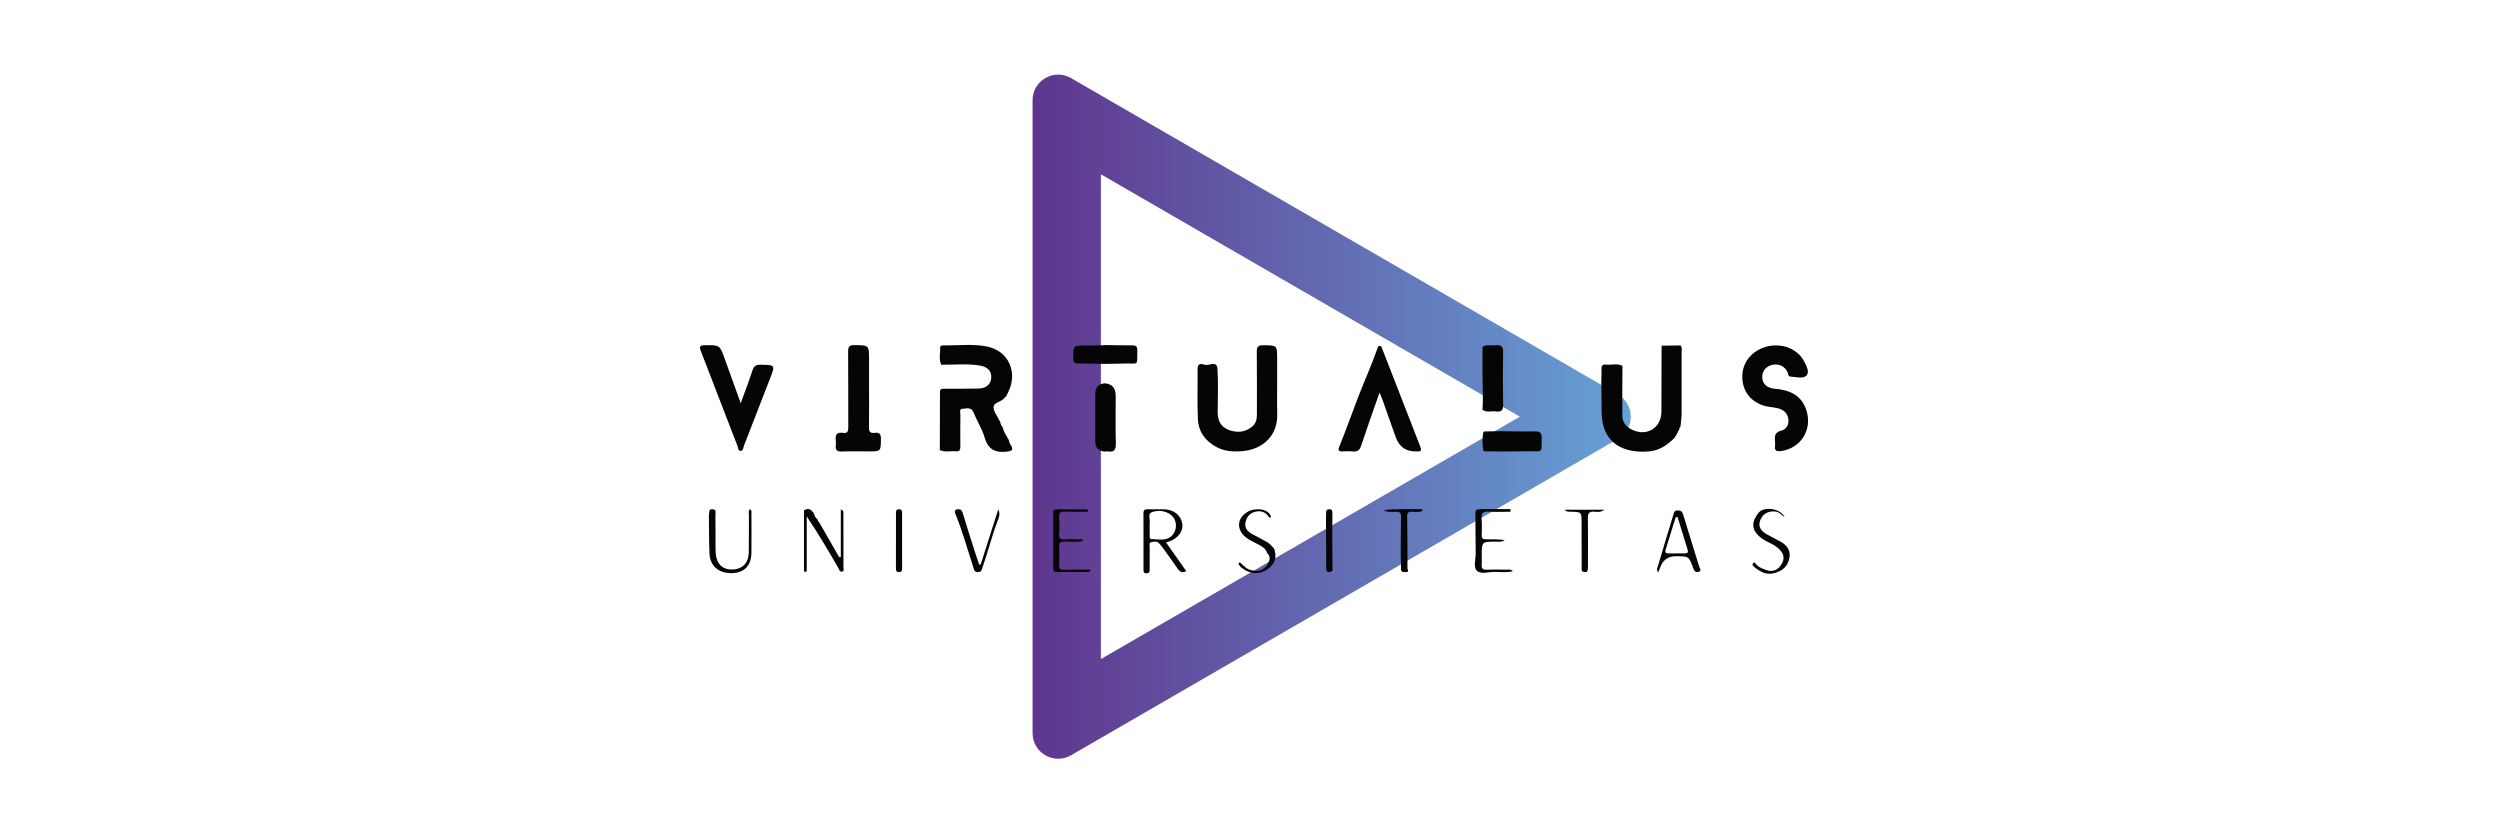 <?xml version="1.0"?>
<svg xmlns="http://www.w3.org/2000/svg" width="300" height="100" viewBox="0 0 300 100">
<path fill-rule="evenodd" clip-rule="evenodd" d="M182.386 50L132.104 20.911L132.104 79.09L182.386 50ZM194.155 52.661C196.201 51.477 196.201 48.523 194.155 47.34L128.521 9.368C126.471 8.182 123.908 9.661 123.908 12.029L123.908 87.972C123.908 90.34 126.471 91.818 128.521 90.633L194.155 52.661Z" fill="url(#paint0_linear_2887_2194)"/>
<path d="M201.669 41.448C201.874 41.685 201.794 41.972 201.794 42.239C201.8 44.711 201.806 47.182 201.794 49.654C201.791 50.147 201.711 50.641 201.666 51.134C201.634 51.166 201.624 51.205 201.636 51.249C201.51 51.332 201.513 51.469 201.495 51.596L201.501 51.588C201.462 51.637 201.421 51.685 201.382 51.735C201.368 51.786 201.356 51.839 201.344 51.89C201.215 51.957 201.216 52.085 201.196 52.203C201.196 52.203 201.199 52.192 201.198 52.192C201.059 52.24 201.045 52.37 201.005 52.483C200.151 53.342 199.186 54.047 197.95 54.162C194.929 54.442 192.25 53.289 192.196 49.527C192.178 48.3 192.171 47.073 192.159 45.844C192.168 45.318 192.196 44.791 192.181 44.266C192.168 43.873 192.322 43.705 192.707 43.748C193.368 43.824 194.052 43.576 194.695 43.896C194.686 45.902 194.662 47.906 194.678 49.912C194.684 50.651 195.113 51.182 195.754 51.519C197.544 52.461 199.363 51.389 199.37 49.388C199.381 46.755 199.384 44.121 199.39 41.489L199.394 41.484C200.152 41.472 200.911 41.462 201.669 41.45V41.448Z" fill="#050505"/>
<path d="M209.112 44.668C209.565 41.546 213.697 40.403 215.89 42.542C216.128 42.774 216.331 43.043 216.481 43.34C216.764 43.897 217.204 44.629 216.764 45.076C216.347 45.498 215.52 45.212 214.876 45.195C214.586 45.187 214.592 44.889 214.51 44.686C214.221 43.968 213.463 43.6 212.663 43.782C211.888 43.96 211.397 44.617 211.471 45.379C211.539 46.094 212.078 46.57 212.92 46.641C214.714 46.789 216.195 47.377 216.785 49.291C217.497 51.603 216.069 53.834 213.68 54.131C213.225 54.188 212.939 54.107 213 53.559C213.025 53.335 213.021 53.106 213 52.881C212.944 52.288 213.009 51.861 213.745 51.683C214.344 51.538 214.68 50.986 214.609 50.338C214.529 49.612 214.064 49.172 213.365 48.995C212.734 48.837 212.076 48.85 211.451 48.612C209.959 48.044 209.109 46.879 209.074 45.263C209.07 45.062 209.082 44.863 209.111 44.668H209.112Z" fill="#050505"/>
<path d="M177.907 41.613C178.444 41.267 179.052 41.539 179.615 41.411C180.228 41.396 180.388 41.69 180.376 42.291C180.336 44.37 180.338 46.451 180.377 48.531C180.389 49.127 180.246 49.429 179.623 49.396C179.055 49.248 178.421 49.59 177.893 49.162C177.997 48.001 177.914 46.801 177.905 45.633C177.905 44.292 177.875 42.949 177.908 41.613H177.907Z" fill="#050505"/>
<path d="M180.376 54.182C179.749 54.175 179.123 54.173 178.498 54.158C178.31 54.153 178.03 54.224 177.987 53.971C177.872 53.304 177.886 52.624 177.979 51.956C178.011 51.73 178.251 51.775 178.417 51.77C178.968 51.755 179.518 51.751 180.069 51.743C181.42 51.754 182.774 51.794 184.123 51.764C184.757 51.749 185.029 51.912 185.009 52.597C184.958 54.485 185.175 54.117 183.454 54.152C182.428 54.173 181.402 54.173 180.376 54.182Z" fill="#050505"/>
<path d="M198.963 68.69C198.723 68.286 198.922 68.037 198.993 67.794C199.577 65.8 200.173 63.81 200.788 61.824C200.864 61.575 200.874 61.23 201.332 61.246C201.732 61.259 201.877 61.4 201.992 61.78C202.611 63.855 203.275 65.916 203.902 67.99C203.958 68.177 204.259 68.473 203.851 68.613C203.504 68.733 203.317 68.546 203.193 68.2C202.672 66.743 202.662 66.747 201.092 66.747C200.157 66.747 199.531 67.204 199.216 68.118C199.161 68.278 199.081 68.429 198.966 68.689L198.963 68.69ZM201.311 62.051C201.239 62.048 201.166 62.047 201.094 62.044C200.688 63.349 200.279 64.653 199.876 65.96C199.796 66.22 199.855 66.409 200.178 66.409C200.854 66.409 201.53 66.407 202.208 66.409C202.513 66.409 202.609 66.265 202.52 65.98C202.116 64.671 201.714 63.361 201.311 62.051Z" fill="#050505"/>
<path d="M214.154 62.087C213.783 61.783 213.489 61.407 212.958 61.374C212.117 61.322 211.483 61.705 211.208 62.49C210.979 63.149 211.239 63.683 212.042 64.135C212.589 64.442 213.161 64.705 213.706 65.017C214.434 65.436 214.892 66.051 214.734 66.921C214.572 67.803 214.099 68.381 213.155 68.707C212.046 69.091 211.285 68.661 210.511 68.037C210.381 67.933 210.209 67.769 210.366 67.594C210.57 67.367 210.674 67.645 210.766 67.749C211.119 68.144 211.627 68.283 212.076 68.439C212.642 68.633 213.222 68.448 213.62 67.935C214.059 67.369 214.209 66.78 213.729 66.151C213.431 65.76 213.041 65.499 212.612 65.274C212.168 65.04 211.696 64.835 211.307 64.528C210.101 63.584 210.172 62.598 211.03 61.533C211.713 60.686 213.804 61.06 214.154 62.09V62.087Z" fill="#050505"/>
<path d="M177.046 61.545C177.046 60.971 177.504 61.157 177.807 61.089H181.266C181.266 61.196 181.266 61.302 181.266 61.409C180.41 61.409 179.55 61.459 178.699 61.394C177.958 61.336 177.723 61.591 177.793 62.314C177.855 62.936 177.822 63.569 177.803 64.195C177.79 64.589 177.95 64.728 178.335 64.717C179.073 64.699 179.811 64.711 180.554 64.805C180.21 65.091 179.814 64.995 179.443 64.998C177.809 65.01 177.809 65.004 177.809 66.668C177.809 67.044 177.828 67.423 177.804 67.797C177.775 68.226 177.949 68.371 178.37 68.359C179.173 68.336 179.976 68.344 180.779 68.359C181.01 68.363 181.271 68.268 181.548 68.537C180.788 68.733 180.075 68.639 179.378 68.627C178.637 68.614 177.683 68.964 177.211 68.473C176.775 68.022 177.096 67.085 177.084 66.362C177.059 64.756 177.057 63.15 177.046 61.545Z" fill="#050505"/>
<path d="M187.738 61.168H192.531C192.028 61.529 191.625 61.416 191.271 61.399C190.697 61.37 190.539 61.601 190.546 62.146C190.57 64.053 190.557 65.961 190.554 67.869C190.554 68.068 190.558 68.275 190.51 68.466C190.451 68.697 190.234 68.646 190.068 68.628C189.728 68.593 189.799 68.312 189.798 68.106C189.79 66.323 189.792 64.541 189.79 62.759C189.79 61.434 189.79 61.437 188.497 61.405C188.287 61.4 188.053 61.479 187.738 61.168Z" fill="#050505"/>
<path d="M168.085 66.721C168.096 65.148 168.091 63.575 168.124 62.004C168.135 61.53 167.948 61.404 167.509 61.414C167.095 61.423 166.669 61.5 166.043 61.259C166.866 61.02 167.524 61.179 168.151 61.093H170.66C170.663 61.168 170.667 61.245 170.67 61.321C170.276 61.497 169.837 61.413 169.424 61.404C168.995 61.395 168.853 61.552 168.861 61.971C168.886 63.298 168.885 64.626 168.894 65.954C168.892 66.701 168.885 67.448 168.894 68.195C168.895 68.382 169.158 68.657 168.71 68.651C168.414 68.646 168.099 68.692 168.117 68.215C168.136 67.718 168.102 67.22 168.09 66.722L168.085 66.721Z" fill="#050505"/>
<path d="M153.259 46.251C153.259 47.407 153.232 48.563 153.265 49.717C153.339 52.263 151.543 53.899 149.178 54.125C148.045 54.234 146.919 54.19 145.858 53.581C144.579 52.846 143.822 51.771 143.751 50.351C143.651 48.321 143.733 46.282 143.712 44.248C143.704 43.454 144.315 43.712 144.611 43.782C145.118 43.902 146.031 43.235 146.095 44.251C146.202 45.977 146.138 47.716 146.122 49.449C146.113 50.46 146.496 51.235 147.454 51.592C148.448 51.96 149.433 51.896 150.284 51.169C150.717 50.798 150.831 50.297 150.829 49.743C150.821 47.231 150.846 44.719 150.815 42.207C150.808 41.614 150.981 41.429 151.575 41.432C153.256 41.441 153.256 41.417 153.257 43.086C153.257 44.141 153.257 45.196 153.257 46.251H153.259Z" fill="#050505"/>
<path d="M165.545 47.106C164.754 49.375 164.016 51.429 163.328 53.501C163.154 54.025 162.901 54.23 162.359 54.174C161.937 54.13 161.505 54.151 161.078 54.168C160.652 54.185 160.539 54.038 160.704 53.631C161.484 51.7 162.199 49.692 162.949 47.73C163.699 45.768 164.576 43.854 165.269 41.871C165.323 41.714 165.352 41.492 165.584 41.512C165.796 41.53 165.826 41.744 165.886 41.901C167.407 45.81 168.92 49.722 170.448 53.628C170.605 54.029 170.531 54.194 170.097 54.166C170.071 54.165 170.047 54.166 170.021 54.166C168.75 54.223 167.902 53.647 167.478 52.438C166.953 50.947 166.426 49.456 165.897 47.967C165.815 47.737 165.714 47.516 165.547 47.106H165.545Z" fill="#050505"/>
<path d="M132.554 54.191C131.806 54.131 131.431 53.726 131.431 52.978C131.431 51.076 131.431 49.173 131.431 47.271C131.431 46.493 131.81 46.068 132.566 45.996C133.444 46.066 133.882 46.559 133.882 47.475C133.882 49.375 133.851 51.275 133.9 53.172C133.92 53.93 133.745 54.312 132.925 54.167C132.806 54.146 132.678 54.182 132.553 54.191H132.554Z" fill="#050505"/>
<path d="M132.535 41.41C132.64 41.41 132.744 41.41 132.85 41.41C133.854 41.422 134.859 41.451 135.862 41.442C136.305 41.437 136.487 41.57 136.477 42.042C136.431 43.971 136.723 43.58 134.971 43.626C134.168 43.647 133.365 43.654 132.562 43.668C131.508 43.65 130.455 43.611 129.403 43.623C128.95 43.627 128.801 43.493 128.793 43.026C128.768 41.462 128.75 41.463 130.313 41.459C130.941 41.457 131.569 41.446 132.195 41.44C132.308 41.43 132.421 41.421 132.536 41.41H132.535Z" fill="#050505"/>
<path d="M139.927 65.1C140.745 66.257 141.537 67.376 142.359 68.54C141.884 68.757 141.591 68.64 141.329 68.259C140.746 67.413 140.141 66.579 139.539 65.746C139.394 65.546 139.235 65.351 139.062 65.174C138.793 64.904 138.443 64.999 138.144 65.066C137.85 65.131 137.965 65.44 137.963 65.645C137.951 66.524 137.959 67.402 137.957 68.28C137.957 68.532 137.981 68.789 137.597 68.799C137.215 68.81 137.216 68.57 137.216 68.308C137.218 66.074 137.227 63.84 137.213 61.607C137.21 61.19 137.39 61.097 137.756 61.107C138.383 61.125 139.011 61.106 139.638 61.113C140.822 61.127 141.698 61.804 141.871 62.829C142.023 63.735 141.374 64.615 140.272 64.992C140.182 65.023 140.09 65.049 139.927 65.1ZM137.957 63.066H137.96C137.96 63.468 137.956 63.869 137.963 64.27C137.966 64.438 137.933 64.693 138.162 64.69C138.971 64.681 139.833 64.969 140.55 64.349C141.125 63.851 141.276 62.973 140.927 62.287C140.53 61.506 139.331 61.06 138.264 61.45C137.627 61.682 138.084 62.373 137.959 62.838C137.939 62.909 137.956 62.988 137.956 63.063L137.957 63.066Z" fill="#050505"/>
<path d="M152.892 65.823C153.221 66.744 153.064 67.538 152.282 68.17C151.437 68.854 150.414 68.965 149.492 68.458C149.276 68.339 149.078 68.185 148.873 68.046C148.819 67.871 148.559 67.785 148.671 67.501C148.979 67.479 149.051 67.838 149.29 67.913C149.593 68.285 150.025 68.427 150.464 68.484C151.156 68.573 151.76 68.332 152.112 67.713C152.356 67.284 152.534 66.791 152.048 66.365C151.881 65.764 151.363 65.532 150.88 65.275C150.415 65.028 149.928 64.823 149.513 64.489C148.307 63.522 148.432 62.129 149.78 61.379C150.6 60.923 152.282 60.971 152.531 62.069C152.263 62.183 152.201 61.93 152.088 61.806C151.609 61.279 150.989 61.276 150.415 61.478C149.881 61.666 149.56 62.15 149.454 62.725C149.335 63.375 149.715 63.774 150.219 64.064C150.85 64.426 151.516 64.728 152.136 65.106C152.426 65.285 152.641 65.585 152.89 65.829L152.892 65.823Z" fill="#050505"/>
<path d="M159.902 68.495C159.412 68.783 159.14 68.73 159.142 68.074C159.146 66.151 159.127 64.23 159.116 62.307C159.122 62.058 159.131 61.807 159.133 61.559C159.134 61.311 159.175 61.122 159.495 61.112C159.865 61.1 159.889 61.319 159.886 61.593C159.877 62.669 159.868 63.744 159.872 64.82C159.877 66.045 159.893 67.269 159.904 68.495H159.902Z" fill="#050505"/>
<path d="M112.949 43.773C112.629 43.109 112.855 42.409 112.814 41.727C112.801 41.499 113.003 41.441 113.182 41.444C114.933 41.48 116.705 41.236 118.433 41.58C121.068 42.107 122.209 44.749 120.929 47.175C120.872 47.285 120.819 47.398 120.763 47.51L120.783 47.513C120.728 47.562 120.676 47.612 120.621 47.662C120.571 47.715 120.522 47.768 120.473 47.819C120.108 48.243 119.264 48.294 119.231 48.833C119.2 49.339 119.648 49.874 119.888 50.395C119.918 50.462 119.972 50.516 120.015 50.576C120.045 50.852 120.171 51.085 120.336 51.301C120.427 51.76 120.66 52.15 120.917 52.532C120.908 52.587 120.923 52.632 120.964 52.668C121.005 52.716 121.045 52.766 121.086 52.814L121.059 52.821C121.1 53.086 121.216 53.319 121.38 53.53C121.578 54.005 121.43 54.109 120.912 54.182C119.473 54.384 118.575 53.963 118.143 52.469C117.847 51.444 117.232 50.514 116.833 49.512C116.562 48.827 116.03 49.026 115.571 49.043C115.036 49.063 115.256 49.532 115.25 49.807C115.227 51.062 115.23 52.319 115.246 53.575C115.25 53.977 115.14 54.209 114.695 54.155C114.058 54.078 113.395 54.327 112.778 54.002C112.783 51.892 112.783 49.782 112.795 47.674C112.801 46.541 112.65 46.654 113.863 46.646C115.069 46.639 116.275 46.661 117.479 46.624C118.374 46.595 118.91 46.081 118.951 45.315C118.993 44.544 118.536 44.045 117.633 43.874C116.077 43.602 114.512 43.789 112.95 43.768L112.949 43.773Z" fill="#050505"/>
<path d="M96.477 61.251C97.003 60.882 97.347 61.161 97.653 61.578C97.738 61.872 97.849 62.15 98.112 62.336V62.334C98.125 62.455 98.139 62.576 98.273 62.63L98.278 62.64C99.087 64.049 99.897 65.457 100.706 66.865C100.77 66.853 100.833 66.842 100.896 66.83V61.13C101.28 61.287 101.209 61.512 101.21 61.682C101.219 63.794 101.222 65.905 101.215 68.016C101.215 68.218 101.337 68.54 101.041 68.596C100.738 68.653 100.694 68.314 100.575 68.108C99.378 66.051 98.177 63.996 96.808 61.973V68.588C96.698 68.588 96.588 68.588 96.477 68.59V61.252V61.251Z" fill="#050505"/>
<path d="M85.062 61.871C85.071 61.821 85.083 61.773 85.091 61.723C85.131 61.451 84.997 61.077 85.509 61.11C86.023 61.144 85.845 61.534 85.85 61.788C85.871 62.968 85.857 64.148 85.862 65.328C85.862 65.704 85.862 66.083 85.893 66.457C85.996 67.686 86.733 68.377 87.884 68.342C89.079 68.306 89.826 67.568 89.85 66.326C89.879 64.846 89.857 63.362 89.87 61.882C89.873 61.617 89.767 61.325 90.003 61.097C90.244 61.249 90.171 61.495 90.172 61.709C90.177 63.262 90.193 64.815 90.169 66.367C90.145 67.906 89.292 68.753 87.803 68.777C86.251 68.803 85.204 67.921 85.139 66.447C85.073 64.922 85.086 63.395 85.065 61.869L85.062 61.871Z" fill="#050505"/>
<path d="M117.686 67.732C118.388 65.53 119.089 63.328 119.79 61.126C120.075 61.664 119.859 62.138 119.696 62.559C119.008 64.345 118.572 66.212 117.924 68.01C117.819 68.301 117.835 68.647 117.358 68.654C116.868 68.663 116.874 68.299 116.779 68.01C116.086 65.907 115.511 63.766 114.665 61.715C114.6 61.556 114.444 61.2 114.85 61.126C115.184 61.065 115.403 61.154 115.519 61.537C116.003 63.146 116.521 64.745 117.029 66.347C117.179 66.817 117.343 67.284 117.502 67.752C117.564 67.744 117.624 67.738 117.686 67.731V67.732Z" fill="#050505"/>
<path d="M107.516 64.95C107.516 63.843 107.516 62.739 107.516 61.632C107.516 61.377 107.488 61.122 107.876 61.116C108.261 61.112 108.249 61.356 108.249 61.617C108.249 63.804 108.249 65.991 108.255 68.176C108.255 68.46 108.223 68.662 107.854 68.647C107.517 68.633 107.513 68.43 107.513 68.19C107.513 67.109 107.513 66.029 107.513 64.948L107.516 64.95Z" fill="#050505"/>
<path d="M129.903 64.927C129.187 65.09 128.449 64.998 127.726 64.987C127.243 64.979 127.064 65.103 127.096 65.61C127.139 66.336 127.139 67.07 127.096 67.796C127.065 68.284 127.25 68.383 127.695 68.369C128.739 68.339 129.785 68.36 130.831 68.36C130.832 68.709 130.629 68.629 130.509 68.63C129.302 68.639 128.096 68.624 126.889 68.647C126.493 68.654 126.376 68.531 126.379 68.134C126.397 65.971 126.389 63.81 126.385 61.647C126.385 61.347 126.385 61.11 126.804 61.117C127.986 61.139 129.168 61.126 130.349 61.131C130.446 61.131 130.546 61.148 130.6 61.403C129.633 61.403 128.7 61.433 127.77 61.391C127.254 61.368 127.055 61.495 127.096 62.044C127.145 62.719 127.145 63.404 127.096 64.078C127.055 64.634 127.269 64.759 127.779 64.727C128.486 64.685 129.195 64.717 129.903 64.717C129.903 64.786 129.903 64.856 129.904 64.925L129.903 64.927Z" fill="#050505"/>
<path d="M88.886 48.391C89.404 46.959 89.879 45.72 90.293 44.458C90.46 43.946 90.696 43.759 91.249 43.768C93.05 43.795 93.048 43.77 92.398 45.442C91.363 48.109 90.332 50.777 89.29 53.442C89.194 53.688 89.192 54.09 88.895 54.108C88.563 54.129 88.575 53.715 88.483 53.478C87.025 49.712 85.584 45.938 84.12 42.175C83.916 41.651 83.91 41.423 84.589 41.422C86.385 41.417 86.379 41.393 86.975 43.074C87.584 44.788 88.205 46.497 88.886 48.389V48.391Z" fill="#050505"/>
<path d="M104.286 46.66C104.286 48.194 104.304 49.727 104.277 51.26C104.268 51.775 104.413 52.022 104.953 51.942C105.547 51.855 105.727 52.111 105.715 52.706C105.686 54.168 105.715 54.168 104.247 54.168C103.166 54.168 102.084 54.138 101.005 54.182C100.421 54.206 100.231 53.987 100.294 53.443C100.317 53.245 100.32 53.038 100.294 52.84C100.205 52.17 100.437 51.826 101.157 51.944C101.743 52.04 101.794 51.704 101.793 51.233C101.779 48.216 101.802 45.199 101.776 42.184C101.771 41.607 101.906 41.407 102.517 41.414C104.286 41.434 104.286 41.407 104.286 43.191C104.286 44.347 104.286 45.503 104.286 46.66Z" fill="#050505"/>
<defs>
<linearGradient id="paint0_linear_2887_2194" x1="124.369" y1="45.8" x2="195.988" y2="45.8" gradientUnits="userSpaceOnUse">
<stop stop-color="#5F368F"/>
<stop offset="1" stop-color="#66A2D6"/>
</linearGradient>
</defs>
</svg>
